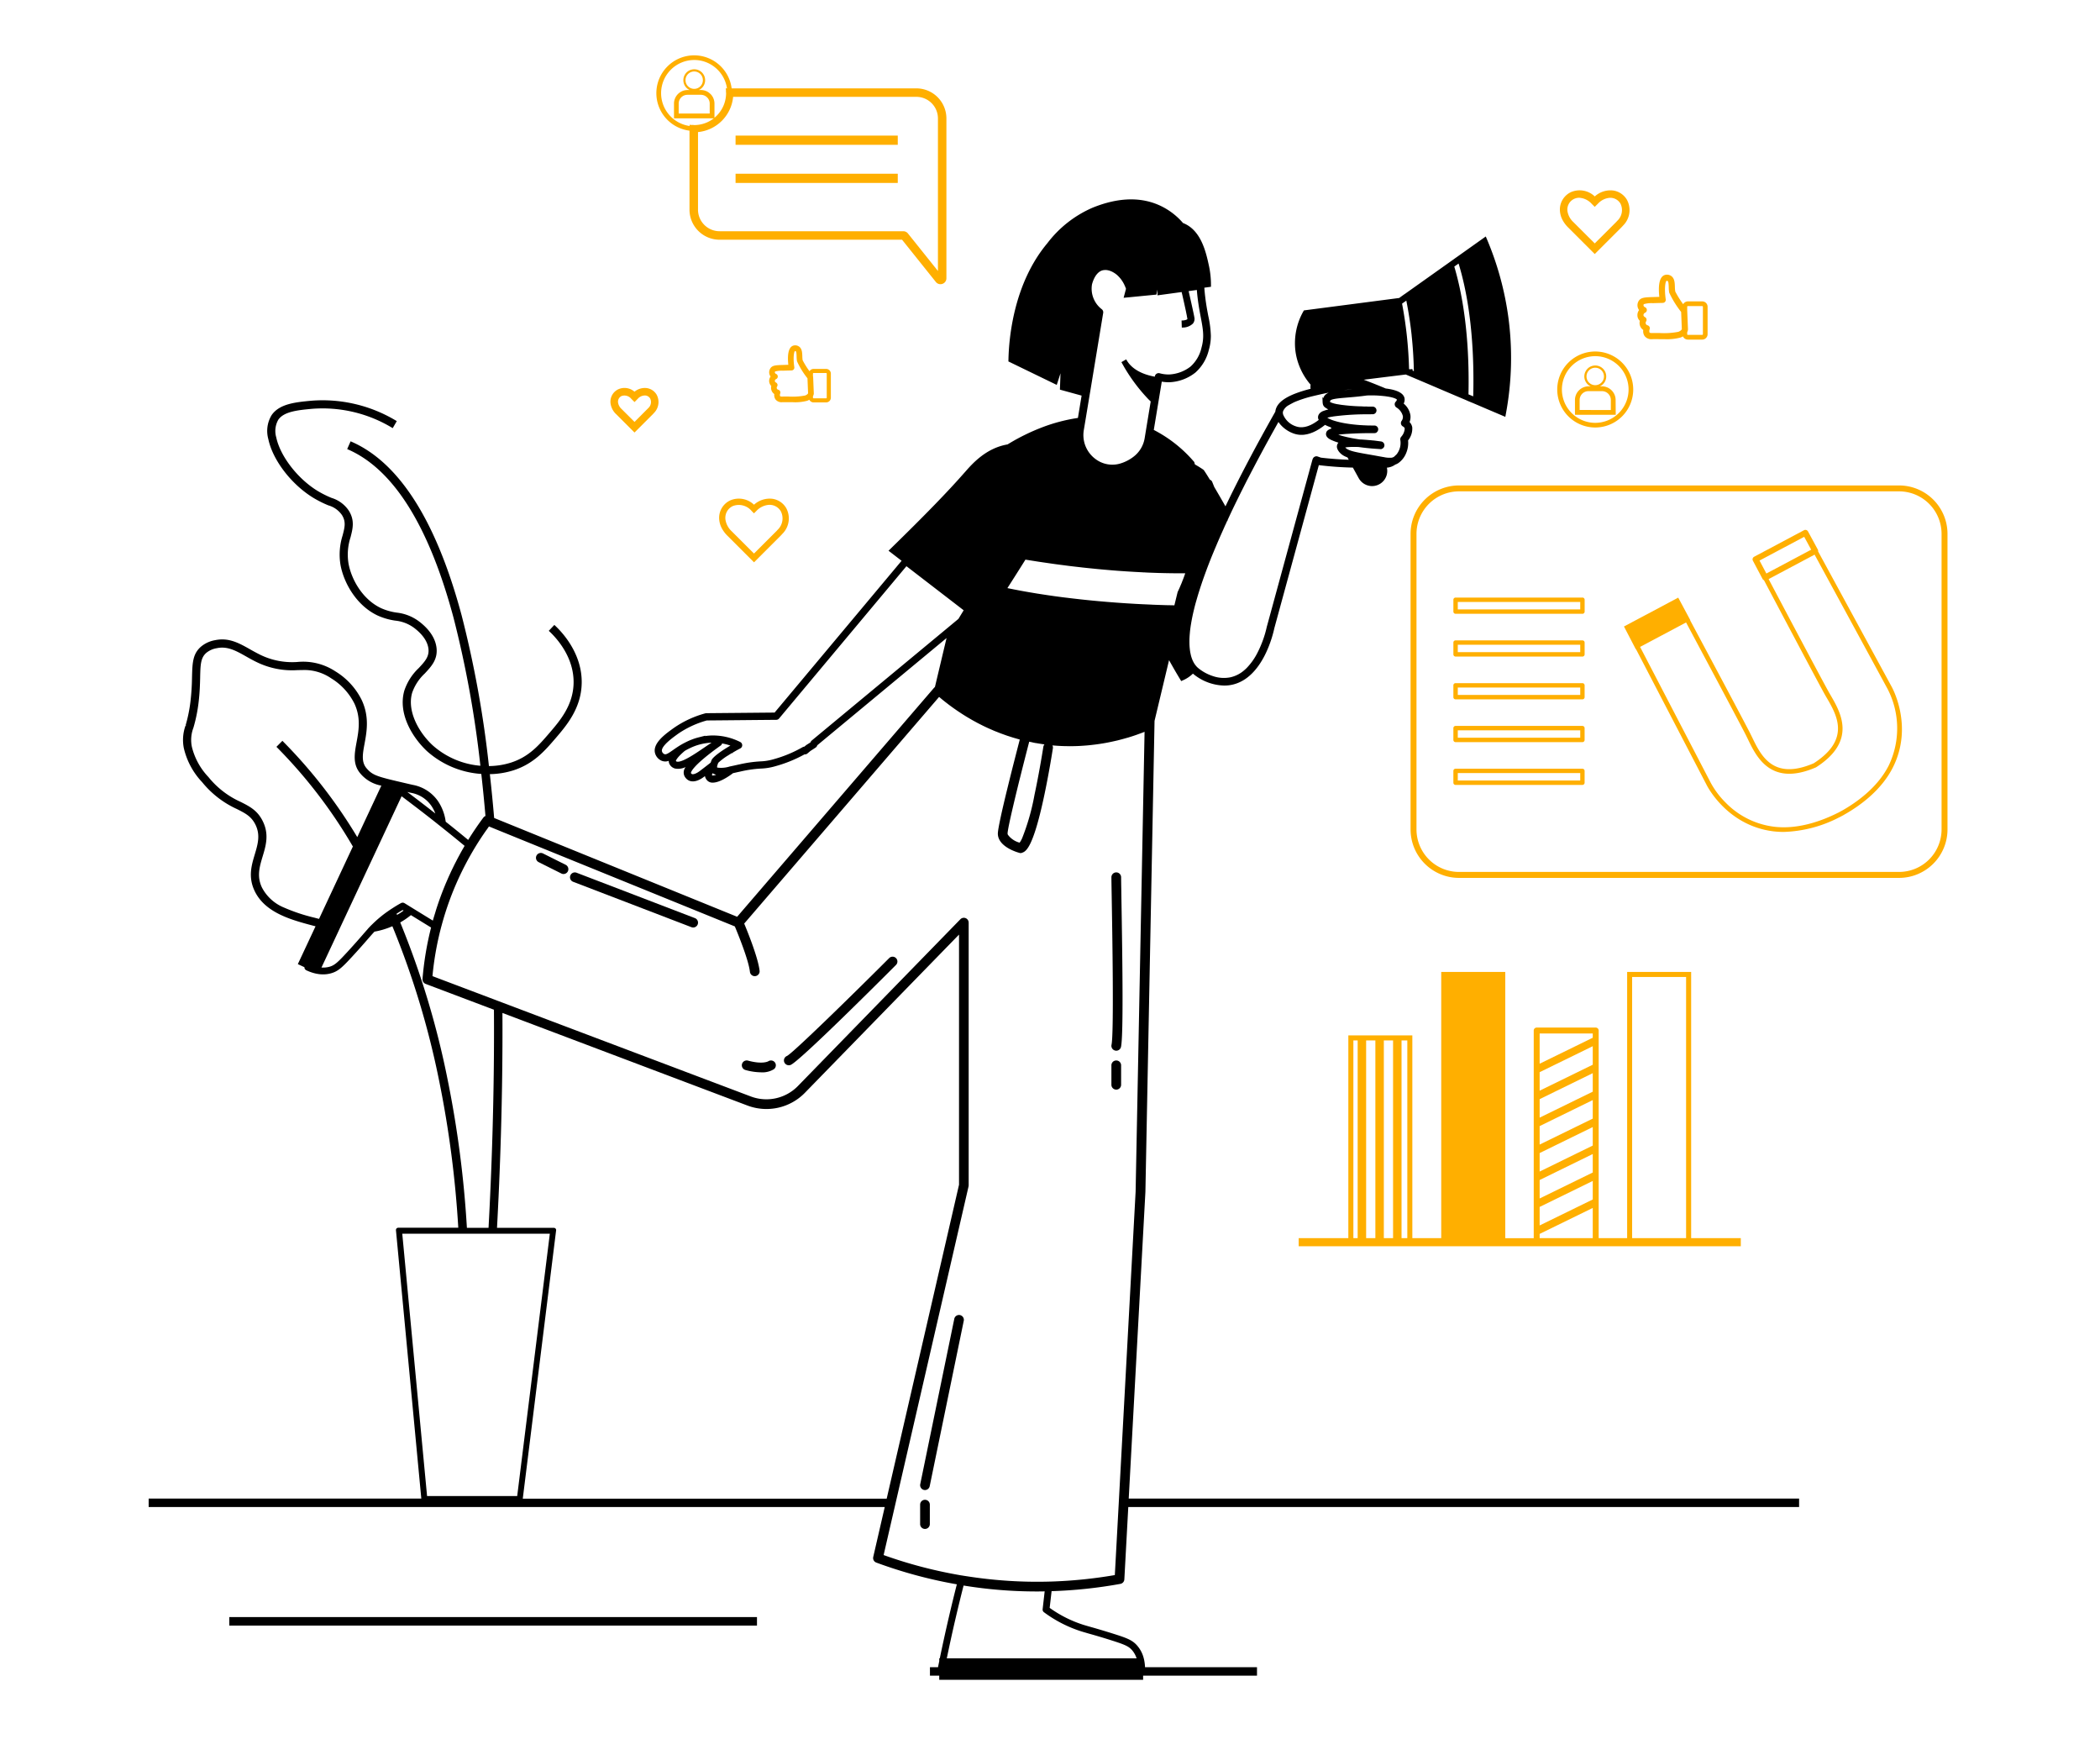<svg xmlns="http://www.w3.org/2000/svg" width="403.359" height="333.928" viewBox="0 0 403.359 333.928">
    <defs>
        <clipPath id="797rf7p17a">
            <path data-name="Rectangle 1548" d="M0 0h403.359v333.928H0z" transform="translate(140 1810)" style="fill:#fff;stroke:#707070"/>
        </clipPath>
    </defs>
    <g data-name="Groupe 6826" transform="translate(-140 -1810)" style="clip-path:url(#797rf7p17a)">
        <path data-name="Tracé 16085" d="M-247.017 1050.28h-24.364a.42.42 0 0 0-.3.125.42.42 0 0 0-.121.3v2.267a.418.418 0 0 0 .123.3.419.419 0 0 0 .3.123h24.364a.42.42 0 0 0 .3-.121.42.42 0 0 0 .125-.3v-2.274a.42.42 0 0 0-.123-.3.421.421 0 0 0-.3-.123zm-.419 2.267h-23.521v-1.424h23.521z" transform="translate(690.962 874.487)" style="fill:#ffaf00"/>
        <path data-name="Tracé 16086" d="M-247.017 1066.95h-24.364a.42.42 0 0 0-.3.125.42.42 0 0 0-.121.3v2.263a.42.42 0 0 0 .121.3.42.42 0 0 0 .3.125h24.364a.421.421 0 0 0 .3-.123.42.42 0 0 0 .123-.3v-2.263a.42.42 0 0 0-.123-.3.42.42 0 0 0-.3-.123zm-.419 2.267h-23.521v-1.424h23.521z" transform="translate(690.962 866.033)" style="fill:#ffaf00"/>
        <path data-name="Tracé 16087" d="M-247.017 1083.62h-24.364a.418.418 0 0 0-.3.122.419.419 0 0 0-.123.3v2.267a.42.42 0 0 0 .121.3.42.42 0 0 0 .3.125h24.364a.42.42 0 0 0 .3-.123.42.42 0 0 0 .123-.3v-2.267a.42.42 0 0 0-.125-.3.42.42 0 0 0-.3-.121zm-.419 2.267h-23.521v-1.424h23.521z" transform="translate(690.962 857.58)" style="fill:#ffaf00"/>
        <path data-name="Tracé 16088" d="M-247.017 1100.29h-24.364a.418.418 0 0 0-.3.123.418.418 0 0 0-.123.3v2.267a.423.423 0 0 0 .419.424h24.364a.424.424 0 0 0 .424-.424v-2.267a.42.42 0 0 0-.125-.3.42.42 0 0 0-.3-.121zm-.419 2.267h-23.521v-1.424h23.521z" transform="translate(690.962 849.126)" style="fill:#ffaf00"/>
        <path data-name="Tracé 16089" d="M-247.017 1116.96h-24.364a.418.418 0 0 0-.3.123.418.418 0 0 0-.123.3v2.267a.422.422 0 0 0 .419.424h24.364a.424.424 0 0 0 .424-.424v-2.267a.419.419 0 0 0-.125-.3.419.419 0 0 0-.3-.121zm-.419 2.267h-23.521v-1.427h23.521z" transform="translate(690.962 840.673)" style="fill:#ffaf00"/>
        <path data-name="Tracé 16090" d="M-224.037 968.994a7.3 7.3 0 0 0 7.3-7.295 7.305 7.305 0 0 0-7.3-7.3 7.3 7.3 0 0 0-7.295 7.3 7.3 7.3 0 0 0 7.295 7.295zm0-13.7a6.414 6.414 0 0 1 6.407 6.407 6.414 6.414 0 0 1-6.407 6.4 6.414 6.414 0 0 1-6.4-6.4 6.414 6.414 0 0 1 6.4-6.407z" transform="translate(670.44 923.108)" style="fill:#ffaf00"/>
        <path data-name="Tracé 16091" d="M-216.635 966.474a2.593 2.593 0 0 0-.208-1.02 2.658 2.658 0 0 0-.564-.831 2.664 2.664 0 0 0-.831-.565l-.075-.026a2.491 2.491 0 0 0-.652-.165 2.567 2.567 0 0 0-.293-.017h-.4a2.083 2.083 0 0 0 .6-.409 2.149 2.149 0 0 0 .454-.67 2.09 2.09 0 0 0 .163-.818 2.108 2.108 0 0 0-.163-.818 2.207 2.207 0 0 0-.454-.67 2.086 2.086 0 0 0-.665-.448 2.137 2.137 0 0 0-.823-.167 2.131 2.131 0 0 0-.818.167 2.032 2.032 0 0 0-.665.448 2.206 2.206 0 0 0-.454.671 2.107 2.107 0 0 0-.163.818 2.09 2.09 0 0 0 .163.818 2.149 2.149 0 0 0 .454.67 2.049 2.049 0 0 0 .6.409h-.4a2.6 2.6 0 0 0-.351.026 2.626 2.626 0 0 0-.636.169l-.05.022a2.659 2.659 0 0 0-.805.553 2.55 2.55 0 0 0-.567.835 2.593 2.593 0 0 0-.207 1.018v2.843h7.832zm-5.594-4.52a1.681 1.681 0 0 1 1.676-1.676 1.682 1.682 0 0 1 1.681 1.676 1.679 1.679 0 0 1-1.681 1.676 1.677 1.677 0 0 1-1.676-1.676zm-1.316 6.442v-1.922a1.693 1.693 0 0 1 1.307-1.653 1.915 1.915 0 0 1 .389-.044h2.593a1.809 1.809 0 0 1 .341.034 1.7 1.7 0 0 1 1.36 1.666v1.923z" transform="translate(666.957 920.344)" style="fill:#ffaf00"/>
        <path data-name="Rectangle 1549" d="M184.046 2120.568h101.351v1.627H184.046z"/>
        <path data-name="Tracé 16092" d="M-168.041 1028.032a.514.514 0 0 0-.059-.36l-1.883-3.475a.573.573 0 0 0-.769-.227l-9.572 5.092a.567.567 0 0 0-.237.764c.38.719 1.03 1.947 1.851 3.495a.529.529 0 0 0 .271.247c1.582 2.991 10.021 18.952 11.578 21.752.143.265.3.532.468.818 1.967 3.376 4.653 7.994-2.489 12.588-7.8 3.352-10.124-1.459-11.824-4.973-.148-.3-.286-.582-.419-.848-1.227-2.41-7.625-14.4-11.494-21.638l.034-.02-2.322-4.332-10.42 5.54 2.267 4.364.034-.02 13.559 26.064c.03.066 3.844 7.817 12.816 8.931a17.154 17.154 0 0 0 2 .118 24.709 24.709 0 0 0 10.715-2.824.749.749 0 0 0 .094-.04l.7-.375a.489.489 0 0 0 .084-.054c3.061-1.725 7.137-4.682 9.35-9.03 4.1-8.059-.2-15.556-.241-15.63zm4.471 49.851q-.034.021-.066.044l-.542.291-.074.03c-3.031 1.528-7.625 3.234-12.288 2.657a15.656 15.656 0 0 1-9.227-4.589 16.354 16.354 0 0 1-2.9-3.854l-13.565-26.084 8.833-4.695c3.2 6 10.223 19.144 11.484 21.623.132.265.264.542.409.838 1.646 3.406 4.407 9.1 13.013 5.383a.263.263 0 0 0 .066-.03c7.9-5.057 4.712-10.533 2.81-13.806-.163-.281-.321-.547-.458-.8-1.521-2.736-9.654-18.1-11.47-21.539l8.833-4.695 13.993 25.749a16.472 16.472 0 0 1 .227 14.787c-2.135 4.186-6.113 7.04-9.075 8.7zm-5.8-50.177-8.606 4.579c-.532-1.01-.981-1.858-1.316-2.489l8.582-4.563z" transform="translate(657.253 887.863)" style="fill:#ffaf00"/>
        <path data-name="Tracé 16093" d="M-200.09 932.482a1.549 1.549 0 0 0 .452.854 1.66 1.66 0 0 0 .146 1.19 1.618 1.618 0 0 0 .516.564 1.631 1.631 0 0 0 .245 1.153 1.611 1.611 0 0 0 1.461.611q.692-.011 1.385 0h.918a10.279 10.279 0 0 0 3.153-.312 3.226 3.226 0 0 0 .463-.222 1.03 1.03 0 0 0 .941.618h2.755a1.035 1.035 0 0 0 1.035-1.035v-5.274a1.031 1.031 0 0 0-.3-.73 1.031 1.031 0 0 0-.731-.3h-2.755a1.027 1.027 0 0 0-.9.544 17.29 17.29 0 0 1-1.525-2.442 6.776 6.776 0 0 1-.07-.9c-.028-.8-.06-1.709-.8-2.139a1.437 1.437 0 0 0-1.205-.109c-1.13.444-1.174 2.459-.986 4.178l-1.278.038c-1.481.05-2.224.075-2.656.7a1.567 1.567 0 0 0-.188 1.353 1.5 1.5 0 0 0 .233.444 1.608 1.608 0 0 0-.3 1.209zm12.569-1.852v5.27a.132.132 0 0 1-.132.132h-2.755a.128.128 0 0 1-.092-.032.128.128 0 0 1-.036-.093v-.4a1.311 1.311 0 0 0 .149-.493v-.046l-.143-3.554c0-.013-.006-.026-.007-.039v-.743a.128.128 0 0 1 .036-.093.128.128 0 0 1 .092-.039h2.755a.132.132 0 0 1 .094.04.132.132 0 0 1 .038.1zm-6.964-4.98a.285.285 0 0 1 .185.033c.18.1.2.692.218 1.163A7.7 7.7 0 0 0-194 927.9a18.7 18.7 0 0 0 2.3 3.731l.132 3.3c-.028.071-.158.315-.674.515a14.553 14.553 0 0 1-3.637.227h-.815c-.213 0-.416 0-.606.006-.243.007-.42-.036-.474-.113a.86.86 0 0 1 .022-.6.6.6 0 0 0-.029-.477.6.6 0 0 0-.376-.3.5.5 0 0 1-.306-.23.51.51 0 0 1 .034-.514.589.589 0 0 0 .066-.475.587.587 0 0 0-.309-.367.52.52 0 0 1-.265-.319.5.5 0 0 1 .309-.5.588.588 0 0 0 .34-.548.587.587 0 0 0-.368-.529.473.473 0 0 1-.257-.251.39.39 0 0 1 .04-.319 4.991 4.991 0 0 1 1.727-.194c.775-.026 1.43-.042 1.918-.054a.585.585 0 0 0 .436-.208.585.585 0 0 0 .132-.463c-.291-1.991-.093-3.467.172-3.57z" transform="translate(654.607 938.283)" style="fill:#ffaf00"/>
        <path data-name="Tracé 16094" d="M-533.911 962.919a9.015 9.015 0 0 0 2.777-.276 2.847 2.847 0 0 0 .409-.2.9.9 0 0 0 .811.516h2.415a.907.907 0 0 0 .907-.907v-4.622a.9.9 0 0 0-.266-.64.9.9 0 0 0-.641-.263h-2.416a.9.9 0 0 0-.776.446 15.555 15.555 0 0 1-1.322-2.116 5.981 5.981 0 0 1-.061-.783c-.025-.71-.054-1.513-.718-1.9a1.276 1.276 0 0 0-1.083-.1c-1 .393-1.049 2.152-.887 3.662-.32.009-.685.019-1.087.032-1.308.044-1.965.066-2.352.628a1.405 1.405 0 0 0-.169 1.213 1.321 1.321 0 0 0 .2.38 1.437 1.437 0 0 0-.257 1.065 1.389 1.389 0 0 0 .392.755 1.484 1.484 0 0 0 .132 1.049 1.454 1.454 0 0 0 .446.495 1.45 1.45 0 0 0 .222 1.014 1.451 1.451 0 0 0 1.307.549c.356-.009.772 0 1.213 0h.803zm6.527-5.488v4.623a.117.117 0 0 1-.034.083.117.117 0 0 1-.083.034h-2.416a.113.113 0 0 1-.081-.035.113.113 0 0 1-.031-.082v-.288a1.256 1.256 0 0 0 .161-.5v-.04l-.126-3.116a.553.553 0 0 0-.036-.17v-.512a.113.113 0 0 1 .031-.083.112.112 0 0 1 .081-.034h2.416a.116.116 0 0 1 .084.034.116.116 0 0 1 .035.083zm-8.961 4.308a.741.741 0 0 1 .023-.495.55.55 0 0 0-.027-.444.546.546 0 0 0-.348-.277.413.413 0 0 1-.251-.187.418.418 0 0 1 .028-.42.544.544 0 0 0 .066-.441.546.546 0 0 0-.288-.341.432.432 0 0 1-.214-.256.409.409 0 0 1 .255-.4.547.547 0 0 0 .315-.508.546.546 0 0 0-.343-.493.384.384 0 0 1-.206-.2.313.313 0 0 1 .03-.253 4.8 4.8 0 0 1 1.49-.157 154.25 154.25 0 0 1 1.681-.047.545.545 0 0 0 .4-.193.546.546 0 0 0 .123-.433c-.274-1.843-.058-3.013.128-3.1a.211.211 0 0 1 .136.026c.143.083.163.632.175 1a6.764 6.764 0 0 0 .076.933 15.628 15.628 0 0 0 2.013 3.275l.116 2.876c-.026.062-.141.265-.571.428a12.81 12.81 0 0 1-3.174.2h-.724c-.183 0-.358 0-.522.005-.247 0-.363-.043-.395-.09zm2.495-5.514z" transform="translate(826.18 924.326)" style="fill:#ffaf00"/>
        <path data-name="Tracé 16095" d="M-229.828 897.227a5.94 5.94 0 0 0 1.084 1.469l5.131 5.126 5.126-5.126c.113-.118.222-.231.325-.35a4.178 4.178 0 0 0 .739-4.929 3.662 3.662 0 0 0-2.686-1.8 4.476 4.476 0 0 0-3.5 1.143 4.2 4.2 0 0 0-4.563-.833 3.694 3.694 0 0 0-2.119 3.716 4.351 4.351 0 0 0 .466 1.588zm.956-1.922a2.248 2.248 0 0 1 1.3-2.074 2.264 2.264 0 0 1 .97-.215 3.473 3.473 0 0 1 2.388 1.147l.6.6.673-.673a3.428 3.428 0 0 1 2.3-1.07 2.636 2.636 0 0 1 .325.022 2.257 2.257 0 0 1 1.645 1.1 2.8 2.8 0 0 1-.6 3.286c-.077.085-.153.171-.233.256l-4.109 4.1-4.108-4.1a3.636 3.636 0 0 1-1.143-2.169c-.003-.075-.008-.145-.008-.215z" transform="translate(669.924 954.966)" style="fill:#ffaf00"/>
        <path data-name="Tracé 16096" d="M-547.739 1011.744a4.476 4.476 0 0 0-3.5 1.143 4.212 4.212 0 0 0-4.562-.833 3.694 3.694 0 0 0-2.119 3.716 4.383 4.383 0 0 0 .468 1.587 6 6 0 0 0 1.089 1.469l5.126 5.126 5.126-5.126c.113-.118.222-.231.325-.35a4.17 4.17 0 0 0 .739-4.929 3.675 3.675 0 0 0-2.692-1.803zm.779 6.24-4.284 4.278-4.284-4.278a3.836 3.836 0 0 1-1.207-2.314 2.078 2.078 0 0 1-.01-.247 2.489 2.489 0 0 1 1.44-2.282 3.212 3.212 0 0 1 3.637.98l.424.424.5-.5a3.643 3.643 0 0 1 2.474-1.139 2.859 2.859 0 0 1 .36.025 2.5 2.5 0 0 1 1.824 1.223 3.01 3.01 0 0 1-.616 3.549 3.483 3.483 0 0 1-.26.284z" transform="translate(836.066 894.046)" style="fill:#ffaf00"/>
        <path data-name="Tracé 16097" d="m-599.188 973.633 3.524 3.525 3.524-3.525c.079-.079.153-.158.222-.241a2.97 2.97 0 0 0 .513-3.485 2.623 2.623 0 0 0-1.918-1.286 3.1 3.1 0 0 0-2.341.695 2.922 2.922 0 0 0-3.1-.473 2.64 2.64 0 0 0-1.513 2.652 3.505 3.505 0 0 0 1.084 2.139zm1.042-3.489a1.691 1.691 0 0 1 1.885.564l.605.6.635-.649a1.817 1.817 0 0 1 1.5-.61 1.178 1.178 0 0 1 .87.585 1.553 1.553 0 0 1-.349 1.813l-2.662 2.673-2.506-2.5a2.089 2.089 0 0 1-.661-1.25 1.211 1.211 0 0 1 .683-1.225z" transform="translate(857.538 915.911)" style="fill:#ffaf00"/>
        <path data-name="Tracé 16098" d="M-194.653 1006.59h-84.531a9.306 9.306 0 0 0-9.3 9.3v56.769a9.31 9.31 0 0 0 9.3 9.3h84.531a9.31 9.31 0 0 0 9.3-9.3v-56.766a9.306 9.306 0 0 0-9.3-9.303zm8.162 66.063a8.172 8.172 0 0 1-8.162 8.162h-84.531a8.172 8.172 0 0 1-8.162-8.162v-56.766a8.172 8.172 0 0 1 8.162-8.162h84.531a8.172 8.172 0 0 1 8.162 8.162z" transform="translate(699.42 896.643)" style="fill:#ffaf00"/>
        <path data-name="Rectangle 1550" d="M0 0h31.156v1.769H0z" transform="translate(281.284 1843.365)" style="fill:#ffaf00"/>
        <path data-name="Rectangle 1551" d="M0 0h31.156v1.77H0z" transform="translate(281.284 1836.041)" style="fill:#ffaf00"/>
        <path data-name="Tracé 16099" d="M-576.027 853.463v15.176a5.779 5.779 0 0 0 5.772 5.772h35.055l6.491 8.114a1.124 1.124 0 0 0 .883.428 1.175 1.175 0 0 0 .382-.066 1.124 1.124 0 0 0 .762-1.076v-30.696a5.776 5.776 0 0 0-5.767-5.772h-35.484a7.264 7.264 0 0 0-7.2-6.343 7.274 7.274 0 0 0-7.26 7.265 7.264 7.264 0 0 0 6.363 7.2zm.9-13.571a6.376 6.376 0 0 1 6.3 5.451h-.243l.037.279c.012.09.02.185.025.288h-.03l.039.28a.636.636 0 0 1 0 .075c0 .144 0 .288-.018.438v.007a6.121 6.121 0 0 1-2.214 4.27v-2.715a2.6 2.6 0 0 0-.208-1.016c-.014-.034-.035-.066-.052-.1l.019-.007-.157-.255a2.247 2.247 0 0 0-.167-.237l.019-.007-.164-.159q-.028-.03-.058-.059a.38.38 0 0 0-.049-.045l-.013-.012a2.618 2.618 0 0 0-.208-.175l-.073-.059a2.394 2.394 0 0 0-.264-.167l-.012-.007-.07-.036-.043-.022q-.039-.019-.081-.034h-.01l-.052-.022-.094-.048-.017.007a2.756 2.756 0 0 0-.556-.128 2.662 2.662 0 0 0-.294-.017h-.4a2.086 2.086 0 0 0 .6-.409 2.115 2.115 0 0 0 .448-.665 2.084 2.084 0 0 0 .163-.813 2.107 2.107 0 0 0-.163-.818 2.17 2.17 0 0 0-.448-.665 2.169 2.169 0 0 0-.665-.448 2.11 2.11 0 0 0-.818-.163 2.083 2.083 0 0 0-.813.163 2.116 2.116 0 0 0-.665.448 2.086 2.086 0 0 0-.448.665 2.108 2.108 0 0 0-.163.818 2.086 2.086 0 0 0 .163.813 2.032 2.032 0 0 0 .448.665 2.047 2.047 0 0 0 .6.409h-.4a2.67 2.67 0 0 0-.356.026 2.388 2.388 0 0 0-.637.17l-.066.03a2.606 2.606 0 0 0-.788.541 2.591 2.591 0 0 0-.554.824 2.508 2.508 0 0 0-.208 1.016v2.833h7.644a6.1 6.1 0 0 1-3.285 1.273q-.231.02-.463.019h-.055l-.276-.046v.031c-.1 0-.2-.005-.295-.015l-.272-.029v.237a6.378 6.378 0 0 1-5.476-6.3 6.38 6.38 0 0 1 6.36-6.376zm.735 28.746v-14.9a7.515 7.515 0 0 0 6.745-6.767h35.2a4.147 4.147 0 0 1 4.14 4.145v29.3l-5.768-7.211a1.145 1.145 0 0 0-.891-.426h-35.287a4.147 4.147 0 0 1-4.141-4.146zm-1.556-18.459h-2.156v-1.912a1.687 1.687 0 0 1 1.3-1.646 1.847 1.847 0 0 1 .388-.044h2.579a1.7 1.7 0 0 1 .331.034c.063.015.125.03.187.051l.05.017a1.424 1.424 0 0 1 .245.109c.03.017.06.041.09.06a1.652 1.652 0 0 1 .153.106.922.922 0 0 1 .095.087 1.548 1.548 0 0 1 .257.294 1.656 1.656 0 0 1 .283.932v1.912h-3.8zm.821-4.742a1.67 1.67 0 0 1-1.666-1.666 1.672 1.672 0 0 1 1.666-1.671 1.672 1.672 0 0 1 1.671 1.671 1.671 1.671 0 0 1-1.671 1.666z" transform="translate(848.463 981.628)" style="fill:#ffaf00"/>
        <path data-name="Tracé 16100" d="M-322.552 1208.334v38.942h-9.536v1.559h84.92v-1.559h-9.537v-51.126H-269v51.126h-5.466V1207.4a.57.57 0 0 0-.567-.567h-11.337a.571.571 0 0 0-.572.567v39.878h-5.466v-51.128h-12.3v51.126h-5.55v-38.942zm46.948 31.513-10.2 4.987v-3.555l10.2-4.99zm0-5.179-10.2 4.986v-3.544l10.2-4.994zm0-5.176-10.2 4.992v-3.554l10.2-4.99zm0-8.734v3.559l-10.2 4.986v-3.55zm0-1.616-10.2 4.986v-3.549l10.2-4.99zm0-5.176-10.2 4.987v-3.553l10.2-4.99zm0-5.18-10.2 4.987v-5.8h10.2zm-10.2 37.675 10.2-4.99v5.8h-10.2zm28.129-49.345v50.16h-10.366v-50.16zm-53.548 50.16h-1.109V1209.3h1.109zm-6.136-37.976v37.976h-1.774V1209.3zm3.4 0v37.976h-1.774V1209.3zm-6.8 0v37.976h-.825V1209.3z" transform="translate(721.534 800.516)" style="fill:#ffaf00"/>
        <path data-name="Tracé 16101" d="m360.004 2038.921 1.756-90.477 2.787-11.659q.966 1.75 2 3.463l.335.557.59-.269a6.307 6.307 0 0 0 1.66-1.164 9.663 9.663 0 0 0 6.03 2.291 6.848 6.848 0 0 0 1.5-.159c5.972-1.3 7.9-9.874 8.1-10.832l8.556-31.35a.743.743 0 0 0 .118.024c2.1.255 4.254.407 6.421.456l1.131 2.05a2.932 2.932 0 0 0 2.211 1.479 2.427 2.427 0 0 0 .346.022 2.915 2.915 0 0 0 2.229-1.039 2.9 2.9 0 0 0 .615-2.5 3.109 3.109 0 0 0 1.6-.583 2.61 2.61 0 0 0 .615-.307 4.335 4.335 0 0 0 1.5-1.943 4.969 4.969 0 0 0 .354-2.4 3.6 3.6 0 0 0 .8-2.517 1.918 1.918 0 0 0-.513-1.006 2.722 2.722 0 0 0 .16-1.331 3.686 3.686 0 0 0-1.293-2.22 1.587 1.587 0 0 0 .155-1.066c-.219-.95-1.432-1.565-3.6-1.83-.245-.1-2.076-.879-4.232-1.684q3.935-.491 7.869-.975l.217-.024c.054.02.109.044.163.066a.25.25 0 0 1 .034.014v.005l.264.108c.153.066.311.132.463.2l.458.192q2.64 1.116 5.279 2.248 2.55 1.087 5.106 2.169a.037.037 0 0 0 .02.01.194.194 0 0 0 .044.025l.912.384a.029.029 0 0 0 .02 0 .036.036 0 0 0 .024.01c1.928.828 3.844 1.641 5.772 2.46l.557.237.109-.592a58.464 58.464 0 0 0 .463-18.6 58.68 58.68 0 0 0-4.091-14.891l-.237-.557-5.668 4.027s-.01 0-.015.01-.034.02-.05.03l-.735.529-.084.059-9.064 6.437a.318.318 0 0 0-.079.044l-.813.587c0 .005-.01.005-.01.01l-.118.084-.138.015-.976.128-17.182 2.238-.118.207a12.393 12.393 0 0 0-1.513 7.566 12.171 12.171 0 0 0 1 3.5 12.184 12.184 0 0 0 1.918 2.988 2.193 2.193 0 0 0-.025.24 2.712 2.712 0 0 0 .022.556 25.883 25.883 0 0 0-2.736.835c-2.566.961-3.886 2.116-4.038 3.555-3.755 6.632-6.969 12.734-9.577 18.184q-1.062-1.869-2.153-3.722l-.4-.992a.733.733 0 0 0-.434-.4c-.863-1.422-1.136-1.792-1.144-1.8l-.05-.066-.132-.105q-.756-.517-1.557-.965l-.022-.083q-.029-.112-.061-.223l-.046-.167-.11-.117a25.5 25.5 0 0 0-7.657-6.035l1.532-9.273a8.713 8.713 0 0 0 1.418.116 8.62 8.62 0 0 0 5.046-1.867 8.421 8.421 0 0 0 2.579-4.359 9.58 9.58 0 0 0 .384-2.7 20.051 20.051 0 0 0-.483-3.762c-.189-.992-.425-2.224-.6-3.714a31.378 31.378 0 0 1-.167-1.751v-.008l1.273-.174v-.251a17.484 17.484 0 0 0-.4-3.83c-.532-2.44-1.42-6.516-4.6-8.01q-.181-.084-.368-.156c-.1-.11-.2-.221-.294-.331a13.166 13.166 0 0 0-3.762-2.843c-3.776-1.891-8.244-1.816-13.28.218a21.762 21.762 0 0 0-8.722 6.833c-6.489 7.747-7.387 18.223-7.472 22.367l-.009.341 9.285 4.506.721-2.23-.112 3.139 4.166 1.145-.708 4.289a32.858 32.858 0 0 0-7.224 1.943 39.943 39.943 0 0 0-5.793 2.843q-.253.149-.5.3c-4.145.708-6.777 3.71-8.19 5.328l-.094.1c-3.165 3.613-7.538 8.118-14.176 14.6l-.4.389 2.509 1.933-24.391 29.15-5.345.049-3.39.03h-.008l-4.415.04a1.316 1.316 0 0 0-.146.026 19.512 19.512 0 0 0-6.128 2.859l-.042.031-.149.107-.2.145c-1.431 1.044-3.583 2.7-3.154 4.47a2.221 2.221 0 0 0 1.285 1.5 1.859 1.859 0 0 0 1.359.013 1.268 1.268 0 0 0 .132.6 1.673 1.673 0 0 0 1.085.88 3.323 3.323 0 0 0 2.042-.292 1.638 1.638 0 0 0-.282 1.64 1.871 1.871 0 0 0 .835.926c1.124.581 2.459-.3 2.976-.7l.163-.123a1.656 1.656 0 0 0 .565.955 1.417 1.417 0 0 0 .931.3c1.334 0 3.1-1.212 3.9-1.82l.519-.113c.234-.056.475-.107.715-.158l.108-.023a22.672 22.672 0 0 1 4.014-.586 11.481 11.481 0 0 0 2.836-.471 25.494 25.494 0 0 0 5.55-2.262.69.69 0 0 0 .529-.153l.614-.513q.5-.31.992-.643a.676.676 0 0 0 .277-.365l.018-.061 24.84-20.6-2.237 9.415a.914.914 0 0 0-.127.1l-37.857 44.014-46.675-18.972a311.435 311.435 0 0 0-.826-8.42 15.781 15.781 0 0 0 4.537-.733c3.877-1.256 6.017-3.746 8.086-6.156s4.893-5.7 5.018-10.491c.144-5.571-3.5-9.626-5.073-11.109l-.179-.169-1.07 1.133.179.169c1.421 1.342 4.713 4.995 4.585 9.938-.11 4.237-2.622 7.164-4.642 9.515s-3.923 4.571-7.384 5.687a14.348 14.348 0 0 1-4.232.666 204.623 204.623 0 0 0-5.234-28.906c-4.846-18.1-11.948-29.325-21.111-33.364l-.225-.1-.657 1.491.225.1c8.691 3.827 15.487 14.69 20.2 32.285a202.853 202.853 0 0 1 5.158 28.434 15.707 15.707 0 0 1-9.175-3.937c-2.683-2.493-4.939-6.575-3.931-10.072a9.128 9.128 0 0 1 2.425-3.708c1.28-1.377 2.489-2.678 2.265-4.871-.132-1.283-.826-3.219-3.4-5.158a8.767 8.767 0 0 0-4.254-1.666 11.051 11.051 0 0 1-2.967-.839c-3.587-1.666-5.753-5.542-6.3-8.644a10.7 10.7 0 0 1 .389-4.95c.437-1.682.849-3.268-.318-5.14a6.145 6.145 0 0 0-3.316-2.457 19.336 19.336 0 0 1-2.731-1.37c-3.825-2.357-7.141-6.671-7.894-10.255a4.365 4.365 0 0 1 .4-3.4c1.1-1.587 3.851-1.842 6.513-2.089a25.86 25.86 0 0 1 15.244 3.589l.214.124.78-1.35-.213-.123a27.4 27.4 0 0 0-16.17-3.792c-3.017.282-6.138.572-7.649 2.754a5.848 5.848 0 0 0-.646 4.606c.843 4.028 4.38 8.662 8.6 11.262a21 21 0 0 0 2.933 1.476 4.735 4.735 0 0 1 2.608 1.852c.813 1.3.542 2.345.132 3.925a12.177 12.177 0 0 0-.414 5.614c.624 3.5 3.087 7.881 7.181 9.786a12.479 12.479 0 0 0 3.354.961 7.281 7.281 0 0 1 3.586 1.376c2.121 1.6 2.684 3.1 2.783 4.07.153 1.493-.69 2.4-1.857 3.655a10.519 10.519 0 0 0-2.777 4.334c-1.274 4.415 1.557 9.033 4.364 11.645a17.418 17.418 0 0 0 10.419 4.364c.293 2.609.562 5.321.8 8.075a.932.932 0 0 0-.4.3q-1.552 2.086-2.923 4.3-2.137-1.773-4.314-3.5a9.23 9.23 0 0 0-1.42-3.865 7.545 7.545 0 0 0-4.931-3.215l-1.171-.271c-5.6-1.3-6.464-1.5-7.678-2.909-1.039-1.209-.75-2.771-.381-4.761.419-2.286.941-5.133-.543-8.332a13.439 13.439 0 0 0-5.068-5.525 11.253 11.253 0 0 0-7.305-1.8 13.983 13.983 0 0 1-7.163-1.4 35.419 35.419 0 0 1-1.926-1.037c-2.1-1.184-4.088-2.3-6.707-1.751a5.752 5.752 0 0 0-2.65 1.195c-1.666 1.4-1.713 3.183-1.785 5.885a44.116 44.116 0 0 1-.294 4.658 27.963 27.963 0 0 1-.931 4.6l.237.066-.253-.012a8.109 8.109 0 0 0-.331 4.344 14.139 14.139 0 0 0 3.513 6.528 18.39 18.39 0 0 0 6.693 5.174c1.581.8 2.723 1.373 3.515 2.923 1.027 2.011.489 3.821-.086 5.753-.643 2.146-1.308 4.364-.041 7.042 2 4.217 7.089 5.571 11.175 6.659.175.047.351.092.529.136l-3.4 7.265 1.269.591a.68.68 0 0 0 .015.181v.013a.674.674 0 0 0 .351.4 8.492 8.492 0 0 0 1.5.552 5.541 5.541 0 0 0 .61.132 5.937 5.937 0 0 0 1.115.1 5.545 5.545 0 0 0 1.639-.243c1.289-.389 2.095-1.168 3.905-3.13q1.579-1.711 3.1-3.475l.059-.066c.326-.376.6-.684.866-.983q.143-.154.291-.31a15.1 15.1 0 0 0 3.438-1.041 162.181 162.181 0 0 1 9.013 29.837 201.239 201.239 0 0 1 3.647 28.071h-11.538a.451.451 0 0 0-.325.143.451.451 0 0 0-.108.34l4.868 51.527h-52.369v1.627h141.384l-2.209 9.588a.926.926 0 0 0 .584 1.08 88.866 88.866 0 0 0 15.473 4.178q-.786 3.091-1.509 6.2c-.608 2.612-1.2 5.29-1.758 7.985v.021h-.108v.539q-.124.582-.238 1.167h-1.553v1.627h1.785v.8h39.16v-.8h21.874v-1.627h-21.508a8.518 8.518 0 0 0-.122-1.144 5.773 5.773 0 0 0-.138-.626 5.86 5.86 0 0 0-1.3-2.432c-.9-1.008-1.949-1.406-4.49-2.21q-2.215-.7-4.453-1.333-.658-.182-1.311-.382a23.127 23.127 0 0 1-6.5-3.262l.369-3.209a89.784 89.784 0 0 0 13.212-1.4.929.929 0 0 0 .762-.865l.756-13.893h128.846v-1.627H356.801zm62.968-152.8-.913-.384c.252-11.656-1.265-19.63-2.726-24.539l.825-.584c1.533 4.979 3.127 13.224 2.813 25.507zM229.68 2045.793a203.43 203.43 0 0 0-3.682-28.351 164.13 164.13 0 0 0-9.121-30.285c.29-.167.567-.335.833-.511a14.61 14.61 0 0 0 1.215-.895l3.875 2.384a60.267 60.267 0 0 0-1.646 9.881.936.936 0 0 0 .6.946l13.12 4.959c.114 16.862-.5 32.07-1.036 41.873v.016h-4.155zm-39.256-78.177c-1.02-2-2.486-2.741-4.2-3.608a16.756 16.756 0 0 1-6.191-4.777 12.813 12.813 0 0 1-3.186-5.829 6.564 6.564 0 0 1 .305-3.637 29.112 29.112 0 0 0 .992-4.877c.228-1.882.27-3.464.3-4.734v-.076c.057-2.435.089-3.776 1.223-4.727a4.26 4.26 0 0 1 1.978-.864c2.04-.435 3.7.5 5.628 1.587.656.374 1.3.737 2 1.072a15.506 15.506 0 0 0 7.88 1.553c.3-.005.584-.011.873-.011a9.076 9.076 0 0 1 5.555 1.565 11.962 11.962 0 0 1 4.492 4.868c1.277 2.752.822 5.224.419 7.4-.405 2.2-.787 4.274.736 6.047a6.83 6.83 0 0 0 4.02 2.314l-4.625 9.888a96.524 96.524 0 0 0-14.206-18.316l-.175-.175-1.146 1.153.173.173a94.851 94.851 0 0 1 14.424 18.826l.05.083.036.06-6.5 13.9-.286-.072c-.174-.047-.346-.094-.513-.137a34.411 34.411 0 0 1-5.975-1.984 8.311 8.311 0 0 1-4.192-3.832c-1.012-2.125-.463-3.968.126-5.944.643-2.121 1.3-4.321-.016-6.888zm131.433 160.875c.534-2.579 1.1-5.172 1.693-7.707q.734-3.145 1.531-6.275a87.468 87.468 0 0 0 14.123 1.137c.485 0 .969-.007 1.451-.017l-.388 3.41a.636.636 0 0 0 .265.606 24.473 24.473 0 0 0 7.2 3.679c.293.09.626.186 1.014.3l.322.094c1.116.314 2.47.7 4.418 1.319 2.489.793 3.256 1.11 3.914 1.837a4.459 4.459 0 0 1 .912 1.62zm70.256-230.311-8.719 31.938-.066.225c-.01.048-.054.26-.14.6-.056.22-.124.469-.2.743a21.039 21.039 0 0 1-1.083 2.9q-.151.331-.308.64a12 12 0 0 1-2.136 3.06q-.2.2-.4.372a6.063 6.063 0 0 1-2.7 1.414 6.475 6.475 0 0 1-3.391-.226 8.578 8.578 0 0 1-2.9-1.606l-.108-.1a3.5 3.5 0 0 1-.308-.345l-.143-.191a1.926 1.926 0 0 1-.11-.164 4.648 4.648 0 0 1-.407-.811 6.3 6.3 0 0 1-.25-.777c-.024-.091-.04-.19-.06-.284a7.384 7.384 0 0 1-.112-.6c-.017-.119-.028-.245-.042-.368q-.058-.511-.066-1.026-.009-.349 0-.7c0-.115 0-.229.01-.347q.02-.455.066-.939c.007-.066.009-.132.017-.206.04-.4.094-.807.157-1.231.017-.112.039-.229.058-.344q.117-.723.268-1.44.105-.5.229-1.026l.1-.417c.12-.489.25-.992.4-1.505l.039-.132q.2-.713.432-1.459c.052-.168.108-.34.162-.511q.187-.589.392-1.2c.062-.184.124-.369.189-.556q.237-.687.5-1.4c.046-.128.09-.253.138-.382q.331-.9.7-1.847l.188-.474q.286-.723.6-1.467.132-.331.276-.661.294-.7.606-1.426c.092-.212.181-.422.275-.636.224-.512.458-1.034.694-1.559l.231-.524v-.01l.011-.024c.066-.143.129-.284.2-.427l.072-.154c.081-.188.168-.38.264-.567l.008-.018.084-.042-.03-.075.351-.764.122-.264q.463-.987.956-2c.127-.265.261-.529.39-.793.216-.442.43-.88.653-1.329.153-.307.313-.621.469-.931.21-.417.417-.832.633-1.256.161-.317.331-.641.5-.962.218-.424.434-.845.661-1.275l.529-1.006c.225-.427.448-.852.678-1.285.18-.339.368-.684.551-1.026.235-.437.468-.872.709-1.315.188-.346.383-.7.575-1.048.244-.446.487-.889.737-1.341l.608-1.089c.212-.38.423-.759.638-1.141.009.015.021.028.03.042.04.059.084.115.127.173.066.086.128.171.2.255.05.06.1.116.158.174.073.078.146.154.224.229a6.191 6.191 0 0 0 .627.523c.088.066.179.126.271.186.066.044.136.089.206.132.1.059.2.112.3.165.066.036.132.072.2.1.114.054.229.1.344.146.059.023.117.05.176.071a4.924 4.924 0 0 0 .529.158 4.4 4.4 0 0 0 1.034.12 4.867 4.867 0 0 0 .545-.032c.059-.007.12-.021.179-.03.125-.019.25-.036.376-.066.07-.016.141-.039.212-.057.117-.03.233-.06.352-.1.075-.025.15-.057.225-.085.116-.043.231-.083.348-.132.077-.034.155-.074.233-.11.115-.055.231-.107.347-.169.08-.042.16-.092.24-.137.115-.066.231-.132.346-.2.083-.052.167-.111.251-.167.114-.076.227-.151.342-.234.089-.066.178-.132.265-.2s.173-.128.26-.2l.046.022q.261.136.532.249.223.094.474.185l.066.026.117.214-.032.011a1.34 1.34 0 0 0-.1.038c-.059.022-.116.043-.167.066l-.09.042q-.065.031-.128.066c-.024.014-.05.028-.071.042s-.069.046-.1.07l-.052.041q-.042.038-.08.079c-.011.011-.023.022-.032.034a.79.79 0 0 0-.132.23l-.013.04-.018.056a.335.335 0 0 0-.009.034.984.984 0 0 0-.025.193v.056a.882.882 0 0 0 .011.132.607.607 0 0 0 .022.071.856.856 0 0 0 .034.107c.01.022.025.044.037.066a.973.973 0 0 0 .058.1c.016.023.038.045.056.066s.051.064.079.095a.729.729 0 0 0 .066.055c.036.033.07.066.111.1.019.014.04.026.06.04.05.036.1.071.156.105l.045.024c.066.037.132.074.2.109h.007q.31.149.673.288t.776.265a1.031 1.031 0 0 0-.265.49 1.046 1.046 0 0 0-.033.259v.054a1.058 1.058 0 0 0 .026.188.822.822 0 0 0 .019.071 1.475 1.475 0 0 0 .054.152c.009.02.015.039.024.058.03.066.061.126.095.185q.071.12.152.232c.017.023.036.045.054.066.038.05.077.1.118.146.022.026.048.05.073.074.04.042.078.083.121.122.028.026.059.05.089.074s.083.071.127.105.071.05.107.073.087.062.132.09.084.048.126.072.091.053.14.077.1.046.146.069.1.046.147.066l.164.066c.039.015.075.031.116.046l.18.326.066.122-.562-.022c-.2-.009-.392-.016-.589-.027-.28-.014-.561-.034-.842-.052-.182-.013-.365-.022-.548-.036q-.475-.037-.95-.08c-.149-.013-.3-.024-.448-.039q-.7-.066-1.4-.15l-.62-.216a.718.718 0 0 0-.578.038.706.706 0 0 0-.385.46zm-181.493 90.26a24.6 24.6 0 0 0-.26.29l-.024.028c-.1.112-.208.237-.324.371l-.06.066c-.076.088-.151.173-.237.274q-1.25 1.445-2.537 2.857-.244.268-.51.557c-1.772 1.922-2.384 2.483-3.322 2.766a4.038 4.038 0 0 1-.417.1c-.05.01-.1.016-.151.024a4.145 4.145 0 0 1-.76.053h-.171c-.031 0-.066-.005-.1-.008l3.24-6.925.231-.5 5.76-12.31.047-.1.265-.561 5.847-12.5q1.034.776 2.061 1.562c.311.237.626.473.936.711q1.55 1.19 3.065 2.38l.222.175c.229.181.463.366.694.555l.081.066q.568.442 1.135.9.918.732 1.879 1.513l.057.047c.621.505 1.256 1.025 1.893 1.553l.081.066c-.094.159-.184.321-.276.481-.118.2-.237.408-.353.614s-.218.4-.326.6-.219.4-.326.6-.218.419-.326.629l-.3.58c-.111.222-.218.446-.327.669-.09.185-.182.369-.271.555-.113.239-.222.48-.331.72-.079.173-.161.344-.238.518-.118.265-.231.529-.345.793l-.2.456c-.126.3-.247.6-.368.905-.048.12-.1.239-.145.359q-.25.635-.485 1.275-.431 1.173-.812 2.363c-.08.249-.15.5-.227.753-.152.495-.308.987-.447 1.485l-3.766-2.314-.794-.491-.886-.545a.684.684 0 0 0-.661-.016 23.09 23.09 0 0 0-1.639.983c-.339.214-.668.438-.992.668h-.005l-.156.11a23.312 23.312 0 0 0-2.02 1.633q-.339.308-.661.626c-.281.265-.569.559-.907.932zm144.246 110.577-.024.427-.71 13.054a88.677 88.677 0 0 1-12.215 1.244c-.132 0-.259 0-.423.01l-.411.01c-2.492.055-5.01 0-7.481-.163q-4.047-.265-8.056-.9l-.274-.04c-.132-.02-.27-.044-.41-.066s-.265-.038-.4-.063l-.224-.041a87.554 87.554 0 0 1-14.515-3.835l16.316-70.814a1.074 1.074 0 0 0 .02-.2v-50.443a.938.938 0 0 0-.58-.864.934.934 0 0 0-1.016.215l-31.2 32.023a8.464 8.464 0 0 1-9.052 2.007l-48.387-18.283-.982-.374-11.776-4.45a58.4 58.4 0 0 1 1.471-8.641c.009-.035.019-.066.027-.1l.046-.184.031-.118.009-.04c.022-.086.046-.174.066-.26l.032-.119.052-.18q.673-2.526 1.575-4.983a58.1 58.1 0 0 1 3.2-7.16q.612-1.153 1.272-2.274l.057-.1.154-.26.111-.177.1-.171.111-.179q.994-1.621 2.093-3.174v.017l.39-.567.056-.08.038.016 1.127.463 46.06 18.721c.515 1.228 2.645 6.41 2.9 8.724a.932.932 0 0 0 .926.83.489.489 0 0 0 .1-.007.922.922 0 0 0 .629-.343.913.913 0 0 0 .2-.682c-.28-2.541-2.4-7.736-2.956-9.067l37.437-43.531.222.185.315.264c.108.091.226.183.34.274s.224.18.34.271.241.186.363.28.241.186.365.279.255.188.384.282.259.19.393.286.27.19.407.284.273.192.415.288.292.194.438.29.284.189.43.283.315.2.475.3.291.183.442.274c.167.1.342.2.513.3l.45.265c.188.107.383.212.576.317.145.079.286.159.433.237.243.129.493.255.744.381.117.059.231.119.349.177q.518.255 1.058.5c.144.066.295.129.442.193.233.1.463.206.7.307.167.069.341.136.51.2.225.091.449.182.679.27.181.066.368.132.553.2.226.083.45.165.68.244.192.066.389.126.584.189.231.075.463.151.695.222.2.06.4.115.6.173s.4.118.6.172a909.17 909.17 0 0 0-.747 2.89l-.034.132-.127.5-.027.107a56.59 56.59 0 0 1-.1.384l-.077.3-.066.259-.109.428-.066.259-.116.459-.069.277-.107.425-.09.361-.094.375-.094.38-.092.373-.093.375-.094.383-.089.365-.1.407-.084.344-.1.4-.087.36-.093.388-.085.355-.091.382q-.042.174-.081.346l-.088.374-.08.343-.081.352-.077.337c-.025.111-.052.225-.076.336l-.073.326-.071.319c-.023.106-.046.208-.066.31s-.044.206-.066.308l-.06.281-.062.3-.053.256-.055.276-.046.23-.047.251-.038.207-.038.224q-.033.188-.06.377l-.021.145c-.009.069-.014.128-.021.188a.924.924 0 0 1-.01.092 2.618 2.618 0 0 0-.011.214c0 2.521 3.7 3.585 4.1 3.694a.72.72 0 0 0 .583-.023c.661-.245 2.033-.752 4.163-10.678 1.006-4.673 1.719-9.335 1.723-9.354a.933.933 0 0 0 .012-.148v-.017a.923.923 0 0 0-.024-.2v-.006a.919.919 0 0 0-.07-.188.04.04 0 0 0-.006-.016q.417.038.836.066c.385.027.772.046 1.161.061.173.007.344.009.518.013.2 0 .4.008.6.01.1 0 .192.005.29.005s.184-.006.277-.006q.688-.005 1.376-.035c.216-.009.432-.025.648-.038q.463-.029.93-.069.484-.042.968-.1.837-.093 1.669-.222.646-.1 1.289-.223l.61-.122c.463-.1.93-.2 1.392-.31.127-.031.253-.066.38-.1q.694-.177 1.381-.378c.081-.024.162-.045.243-.066q.793-.239 1.575-.513c.091-.032.183-.066.274-.1.43-.153.86-.311 1.282-.479l-1.719 88.31zm-15.878-146.308c.2.036.4.066.6.1.276.045.553.09.83.128.066.009.128.021.193.03-.008.009-.012.021-.019.031a.886.886 0 0 0-.1.15c-.009.019-.019.036-.026.056a.845.845 0 0 0-.061.208l-.024.146c-.292 1.834-.9 5.453-1.677 9.083a43.332 43.332 0 0 1-2.374 8.335 4.621 4.621 0 0 1-.485.86 4.1 4.1 0 0 1-2.261-1.528.626.626 0 0 1-.052-.24.914.914 0 0 1 .007-.126c0-.016 0-.037.005-.055 0-.036.007-.071.013-.113a.722.722 0 0 1 .011-.08l.019-.132.015-.088.026-.161.018-.1q.025-.148.054-.3.033-.178.069-.356l.044-.221.032-.152.05-.239.042-.2.048-.227.046-.21.054-.247.043-.193.066-.294.05-.219c.021-.094.042-.188.066-.286l.055-.24.071-.307.053-.229.075-.325.066-.277.073-.31c.023-.093.045-.189.066-.283l.077-.324.072-.3.078-.327.077-.32.077-.321.088-.361.073-.3.089-.365.075-.309.092-.375.081-.331.083-.337.092-.371.1-.388.075-.3.122-.487.057-.229.132-.529.049-.194.14-.555.048-.186.165-.647.016-.066.173-.678.018-.074.187-.727c.192-.75.387-1.5.581-2.248.155.034.313.06.469.092.276.072.551.128.83.178zm-2.045-35.233c.483.08.965.154 1.447.23.427.066.855.139 1.281.2.558.085 1.114.163 1.67.243.376.054.753.112 1.128.163.613.085 1.223.163 1.833.241.317.041.635.085.952.125.667.083 1.332.159 2 .234.259.03.519.063.778.091.719.079 1.435.151 2.152.222.2.02.4.043.605.062q1.127.107 2.245.2l.495.044q1.178.1 2.345.173l.372.027q1.352.089 2.692.157l.259.014.321.015h.034v.009h.169l.181.01.276.021v-.002h.056c.159.009.319.019.475.024h.045c.625.024 1.238.046 1.843.066h.1q.86.025 1.693.04h.073q.84.015 1.663.021H367.656q-.063.183-.128.365l-.149.415c-.066.186-.142.372-.215.559-.05.125-.1.251-.147.376v.01c-.083.2-.17.407-.257.61-.048.11-.092.219-.14.331q-.206.467-.427.93l-.622 2.552-.981-.021h-.228a127.94 127.94 0 0 1-1.137-.034l-.256-.008-.272-.01-.762-.025c-.253-.01-.508-.021-.77-.03v-.006l-1.641-.071q-.717-.034-1.434-.073l-.781-.047c-.339-.021-.678-.039-1.015-.061l-.832-.057c-.316-.022-.633-.042-.948-.066l-.911-.071c-.283-.022-.567-.043-.849-.066-.311-.025-.62-.053-.929-.08-.274-.024-.548-.046-.82-.071l-.907-.086-.822-.079c-.3-.03-.6-.062-.9-.094l-.815-.085-.864-.1-.827-.094c-.274-.032-.551-.066-.827-.1s-.563-.066-.841-.1l-.794-.106c-.284-.038-.569-.075-.85-.114l-.768-.11c-.282-.04-.566-.081-.846-.123l-.745-.115q-.424-.064-.848-.132a93.025 93.025 0 0 1-.7-.116c-.288-.048-.576-.1-.86-.144l-.669-.118c-.289-.051-.578-.1-.86-.154l-.637-.12-.865-.165-.6-.121-.661-.132q1.741-2.717 3.454-5.452zm55.316-31.42 1.4-.325c.1-.022.2-.044.292-.066l.179-.038.369-.077.132-.026.43-.087h.021l.138-.027c-.009 0-.015.008-.022.011a2.409 2.409 0 0 0-.292.146l-.05.032a1.747 1.747 0 0 0-.223.165l-.036.03a1.66 1.66 0 0 0-.2.222l-.04.056a1.832 1.832 0 0 0-.159.275v.008c-.019.045-.026.093-.042.14l-.149-.27.031.992v.026a1.048 1.048 0 0 0 .015.118 1.525 1.525 0 0 0 .018.156 1.853 1.853 0 0 0 .077.276 1.049 1.049 0 0 0 .331.427 1.872 1.872 0 0 0 .177.127l.479.3c-.07.015-.132.03-.2.046l-.059.014q-.117.029-.232.066c-.182.057-.34.112-.477.163l-.268.1.015.026a1.33 1.33 0 0 0-.7.746 1.081 1.081 0 0 0-.038.153.287.287 0 0 1-.005.033 1 1 0 0 0-.009.175v.038a1 1 0 0 0 .034.2 1.145 1.145 0 0 0 .094.216c0 .007 0 .014.009.021q-.109.085-.218.163c-.085.063-.171.126-.255.185-.1.071-.208.132-.311.2-.083.052-.165.105-.247.152-.1.059-.2.109-.3.16-.081.042-.162.086-.242.122-.1.045-.194.081-.292.119-.079.031-.159.066-.237.092a4.89 4.89 0 0 1-.281.079c-.078.021-.156.046-.233.062-.093.019-.184.028-.276.04-.073.009-.148.025-.222.029-.1.007-.192 0-.288 0h-.191a3.07 3.07 0 0 1-.463-.071q-.129-.03-.255-.071a3.955 3.955 0 0 1-2.544-2.33h.008l-.042-.189a.588.588 0 0 1 0-.192 1.009 1.009 0 0 1 .066-.284 2.447 2.447 0 0 1 .985-1.058q.56-.317 1.133-.61a22.3 22.3 0 0 1 3.671-1.183zm15.64 1.672a.718.718 0 0 0 .3.514 2.7 2.7 0 0 1 1.256 1.669 1.3 1.3 0 0 1-.2.87l-.015.018a.758.758 0 0 0-.146.6.745.745 0 0 0 .366.5c.313.169.341.337.353.413a2.579 2.579 0 0 1-.678 1.574.738.738 0 0 0-.17.6 3.424 3.424 0 0 1-.215 1.918 3.483 3.483 0 0 1-.479.831l-.009.01-.48.458a1.167 1.167 0 0 1-.483.2 5.052 5.052 0 0 1-1.5-.113l-.156-.024c-.112-.017-.231-.039-.357-.062l-.172-.031q-.149-.025-.3-.054l-.626-.114c-.493-.089-.948-.167-1.412-.249l-.066-.012h-.013l-.054-.009-.036-.007-.264-.048-.148-.026-.159-.029-.271-.049-.225-.042-.185-.034-.255-.05-.132-.026-.257-.053-.1-.021-.238-.052-.1-.023-.188-.046c-.04-.01-.082-.019-.121-.03l-.127-.034-.152-.042-.132-.041a4.348 4.348 0 0 1-.529-.2 1.87 1.87 0 0 1-.638-.44l.07-.014c.137-.024.3-.048.489-.062a19 19 0 0 1 2.037-.012c.878.125 1.825.227 2.809.306l.167.012c.136.011.265.019.382.026l.487.032.151.01.357.029-.011-.036a.731.731 0 0 0 .589-.661v-.078a.722.722 0 0 0-.042-.229c0-.01-.009-.019-.013-.028a.72.72 0 0 0-.119-.2.207.207 0 0 0-.016-.017.726.726 0 0 0-.187-.15.033.033 0 0 1-.013-.006.744.744 0 0 0-.247-.081l-.393-.051-.143-.018-.393-.052-.519-.066v.008l-.157-.016-.25-.026-.12-.013h-.04l-.077-.007-.415-.038-.108-.009-.456-.037-.115-.009c-.2-.015-.4-.028-.608-.04l-.292-.012c-.191-.026-.374-.056-.559-.085l-.373-.06c-.142-.024-.28-.05-.417-.075-.112-.021-.226-.04-.335-.062a24.046 24.046 0 0 1-.39-.081l-.323-.066c-.116-.026-.225-.054-.337-.081s-.229-.054-.338-.083h-.01q-.322-.086-.641-.183l-.023-.005-.4-.136h.027c.162-.019.331-.039.518-.059.274-.028.583-.054.909-.078l.225-.017h.066a72.754 72.754 0 0 1 4.284-.141h.926a.673.673 0 0 0 .121-.014l.264-.052-.015-.047a.727.727 0 0 0 .351-.621.727.727 0 0 0-.727-.727h-.443l-.265-.005h-.206l-.3-.009h-.132a57.386 57.386 0 0 1-.553-.025h-.054q-.32-.017-.64-.039h-.061a34.927 34.927 0 0 1-.7-.056l-.069-.007q-.37-.034-.739-.076l-.073-.009q-.382-.044-.762-.1l-.073-.011a21.556 21.556 0 0 1-.768-.126l-.066-.013q-.381-.07-.758-.157l-.056-.014q-.369-.086-.733-.192l-.076-.022a7.756 7.756 0 0 1-.661-.22 6.671 6.671 0 0 1-.505-.219l-.028-.012-.04-.021-.12-.066-.172-.106.055-.014.331-.083h.073l.019-.02c.066-.015.138-.028.211-.041l.088-.016.346-.05v-.007l.066-.011h.013l.071-.009a49.524 49.524 0 0 1 5.59-.4l.188-.005h1.321v-.007h.353a.727.727 0 0 0 .727-.727v-.015c0-.022 0-.044-.007-.066a.7.7 0 0 0-.007-.072.613.613 0 0 0-.022-.073.648.648 0 0 0-.019-.062.767.767 0 0 0-.038-.072.476.476 0 0 0-.028-.051.763.763 0 0 0-.056-.066l-.032-.039a.761.761 0 0 0-.077-.066l-.03-.025a.735.735 0 0 0-.1-.054.292.292 0 0 0-.026-.015.741.741 0 0 0-.124-.04h-.015a.75.75 0 0 0-.149-.018c-.339 0-.661 0-.969-.01a4.062 4.062 0 0 0-.508-.01c-.17 0-.34-.009-.507-.02l-.344-.021v.009a35.425 35.425 0 0 1-3.8-.309 21.941 21.941 0 0 1-.51-.087l-.054-.009H396.914q-.206-.04-.411-.086a4.76 4.76 0 0 1-.979-.315l-.055-.029a.469.469 0 0 1 .009-.089v-.064a.413.413 0 0 1 .028-.087.211.211 0 0 1 .024-.04c.076-.1.292-.219.852-.319.44-.082 1.037-.143 1.694-.2l.675-.058.363-.032.264-.022c.141-.01.282-.023.471-.04l.175-.016c.255-.022.483-.044.68-.066l.081-.009.782-.087c.042 0 .082-.009.1-.013.077-.007.147-.016.212-.025l.366-.045a3.807 3.807 0 0 1 .686-.053h.054a19.61 19.61 0 0 1 2.407.084l.169.015c.169.015.337.034.5.053s.343.048.507.077h.025c1.351.224 1.7.51 1.723.59a.936.936 0 0 1-.257.413.723.723 0 0 0-.166.557zm-9.753-2.806h-.009l.045-.006.2-.023.344-.038.211-.021.321-.026.187-.015c.1-.007.193-.011.288-.016l-1.1.1zm-35.387-3.23a.732.732 0 0 0-.6.082.734.734 0 0 0-.343.506l-.011.066-.167-.034c-2.487-.483-4.286-1.549-5.2-3.083l-.124-.208-.919.529.119.212a33.053 33.053 0 0 0 5.081 6.928l.428.412-.794 4.809-.244 1.494-.121.737a5.617 5.617 0 0 1-2.167 3.593 7.823 7.823 0 0 1-2.645 1.322 5.347 5.347 0 0 1-4.539-.83 5.939 5.939 0 0 1-.536-.43 5.787 5.787 0 0 1-1.293-1.709 5.681 5.681 0 0 1-.463-1.331 5.7 5.7 0 0 1-.051-2.135l.339-2.033.8-4.835.076-.438 2.513-15.227a.747.747 0 0 0-.259-.69 4.973 4.973 0 0 1-1.9-4.734c0-.023.5-2.3 1.995-2.736a2 2 0 0 1 .278-.057c.047-.006.1-.006.142-.009s.1-.01.149-.009h.061a2.031 2.031 0 0 1 .226.015c.036 0 .073.012.11.018a2.675 2.675 0 0 1 .486.122q.155.053.306.121c.041.019.081.036.122.056.062.031.125.066.187.1.038.021.077.042.114.066.07.042.139.088.208.132l.09.06c.1.071.2.146.293.227l.015.013c.091.077.18.159.265.245.03.028.057.06.087.09s.05.054.075.081.075.078.111.119l.1.117q.137.162.259.335t.239.362a5.6 5.6 0 0 1 .138.241l.081.149c.047.091.091.186.132.282l.062.132c.062.143.12.29.173.442a.666.666 0 0 0 .034.083l-.456 1.729.192-.017.537-.053h.036l5.535-.542.188-.963.012 1.106 4.643-.633.013.053.049.212.031.132.046.2.051.224.024.107.069.305.018.079.075.331.013.06.079.354.01.047.079.355.009.042.079.359.007.034.077.352.005.026.071.326.009.044c.023.109.046.214.066.316v.02c.044.212.085.4.119.577v.024l.046.237v.008c.029.152.051.276.066.366a.316.316 0 0 1-.046.04c-.006 0-.009.009-.015.013a.681.681 0 0 1-.066.037l-.023.012-.077.031-.032.013c-.024.009-.05.016-.077.024l-.047.015c-.023.007-.046.011-.066.017l-.063.015-.059.011-.072.013-.044.006a2.088 2.088 0 0 1-.194.019l-.245.009.046 1.36.247-.009a2.793 2.793 0 0 0 1.886-.76 1.361 1.361 0 0 0 .15-.228c.013-.024.024-.051.036-.076a1.394 1.394 0 0 0 .066-.173l.024-.092a1.337 1.337 0 0 0 .028-.185c0-.029.007-.058.007-.088v-.036a1.626 1.626 0 0 0-.019-.246q-.023-.138-.05-.274l-.02-.109-.027-.132-.025-.126-.033-.16-.028-.132-.044-.208-.023-.1-.05-.233-.026-.123-.049-.224-.032-.148-.052-.235-.032-.145-.054-.243-.034-.156c-.016-.066-.031-.138-.046-.207l-.054-.237-.031-.139-.4-1.782 1.575-.218c0 .023 0 .046.005.066l.012.151.021.245.013.147q.02.21.043.42c.016.146.033.3.052.457.181 1.5.405 2.7.622 3.827.421 2.248.7 3.733.122 5.782a6.911 6.911 0 0 1-2.111 3.622 7.288 7.288 0 0 1-4.1 1.512 6.472 6.472 0 0 1-1.787-.224zm-147.977 104.752.007.017-.066.028zm1.389-.96q.573-.371 1.166-.709l.177.109c-.2.148-.41.3-.655.463-.2.128-.4.243-.6.36a2.183 2.183 0 0 0-.089-.221zm53.953-34.475a17.235 17.235 0 0 1 1.785-1.1 18.591 18.591 0 0 1 3.848-1.542l2.638-.023h-.007l4.57-.043 1.719-.017 4.441-.04a.691.691 0 0 0 .52-.251l24.466-29.253 9.29 7.153 1.267.978.436.336-1.008 1.653-1.752 1.455-26.415 21.9a.639.639 0 0 0-.227.345c-.241.159-.493.318-.747.477a.868.868 0 0 0-.1.066l-.351.293a.762.762 0 0 0-.308.086 24.009 24.009 0 0 1-5.567 2.322 10.318 10.318 0 0 1-2.6.423 23.746 23.746 0 0 0-3.967.571c-.054.008-.107.02-.163.032l-.794.176-.09.022-.682.146-.132.025h-.005a5.445 5.445 0 0 1-2.371.224l-.079-.04a.927.927 0 0 1 0-.184l.013-.063c.006-.029.013-.058.021-.086a5.168 5.168 0 0 1 .175-.521l.041-.042v-.018a12.18 12.18 0 0 1 1.848-1.385h.04l.051-.056c.2-.127.417-.26.649-.4h.181l.03-.123q.235-.123.463-.259c.114-.066.233-.136.36-.206h.005l.155-.083c.132-.072.272-.144.413-.216a.683.683 0 0 0 .378-.615.7.7 0 0 0-.376-.619 11.675 11.675 0 0 0-5.44-1.256 10.677 10.677 0 0 0-1.368.12l.136-.094-1.328.337a10.939 10.939 0 0 0-1.417.463l-.048.017c-.336.132-.6.256-.779.343l-.066.033a14.45 14.45 0 0 0-1.176.633h-.006a23.01 23.01 0 0 0-1.429.951c-.886.621-1.326.915-1.662.775a.823.823 0 0 1-.456-.538c-.229-.948 1.984-2.558 2.818-3.163zm6.131 5.65c-.77.6-1.451 1.117-1.857 1.426-.6.458-1.243.7-1.5.573a.528.528 0 0 1-.191-.194c0-.046-.032-1.186 5.732-5.29a.671.671 0 0 0 .258-.392 9.735 9.735 0 0 1 1.594.411c-1.84 1.058-3.347 2.2-3.606 2.767a8.22 8.22 0 0 0-.183.5zm4.089.766zm-8.861-3.185a10.637 10.637 0 0 1 .984-.529 10.476 10.476 0 0 1 4.208-1.078c-.43.278-.893.591-1.4.936-1.719 1.174-4.319 2.944-5.273 2.7a.269.269 0 0 1-.181-.132c.022-.1.177-.625 1.666-1.894zm5.422 4.26a1.733 1.733 0 0 0 .651.287 1.787 1.787 0 0 1-.727.155.317.317 0 0 1-.077-.169.568.568 0 0 1 .157-.272zm18.111-5.212zm-76.79 8.812.686.159a6 6 0 0 1 3.981 2.562 7.231 7.231 0 0 1 .723 1.414q-2.673-2.093-5.386-4.135zm192.912-87.718c.242 2.286.39 4.587.431 6.9l-.233-.105-.036-.3-.535.051-.118-.049q-.083-3.212-.425-6.394-.337-3.1-.918-6.171l.816-.578q.66 3.309 1.023 6.648zm-183.017 172.554h17.489l-6.268 50.387H222.03l-4.764-50.387zm18.694-.631a.427.427 0 0 0-.1-.345.44.44 0 0 0-.331-.148h-10.92c.529-9.684 1.135-24.673 1.042-41.272l47.056 17.78a10.327 10.327 0 0 0 11.043-2.447l29.6-30.381v48.039l-13.893 60.294h-69.9z"/>
        <path data-name="Tracé 16102" d="M355.371 1980.754q-.022-1.138-.032-2.276a.933.933 0 0 0-.932-.932.933.933 0 0 0-.932.932c0 .424.02 1.707.054 3.657.111 6.517.45 26.352-.034 28.522a.934.934 0 0 0 .7 1.108.761.761 0 0 0 .209.028.933.933 0 0 0 .911-.727c.463-2.08.308-15.148.075-28.963z"/>
        <path data-name="Tracé 16103" d="M354.406 2013.666a.932.932 0 0 0-.932.932v3.736a.933.933 0 0 0 .932.932.933.933 0 0 0 .932-.932v-3.736a.932.932 0 0 0-.932-.932z"/>
        <path data-name="Tracé 16104" d="M324.395 2062.566a.922.922 0 0 0-.7.132.917.917 0 0 0-.4.592l-6.541 31.759a.939.939 0 0 0 .723 1.1.95.95 0 0 0 .19.019.925.925 0 0 0 .907-.744l6.541-31.759a.933.933 0 0 0-.72-1.099z"/>
        <path data-name="Tracé 16105" d="M317.666 2098.039a.932.932 0 0 0-.932.932v3.736a.933.933 0 0 0 .932.932.933.933 0 0 0 .932-.932v-3.736a.932.932 0 0 0-.932-.932z"/>
        <path data-name="Tracé 16106" d="M311.44 1993.737a.914.914 0 0 0-.657.276c-7.477 7.477-18.515 18.25-19.622 18.788a.93.93 0 0 0-.518 1.207.946.946 0 0 0 .869.582.922.922 0 0 0 .348-.066c1.69-.674 17.155-16.111 20.234-19.2a.916.916 0 0 0 .277-.661.914.914 0 0 0-.274-.656.915.915 0 0 0-.657-.272z"/>
        <path data-name="Tracé 16107" d="M287.557 2013.829c-.011.006-1.079.634-3.893-.136a.938.938 0 0 0-1.143.657.939.939 0 0 0 .654 1.145 11.469 11.469 0 0 0 2.976.447 4.183 4.183 0 0 0 2.5-.6.94.94 0 0 0 .185-1.308.938.938 0 0 0-1.278-.2z"/>
        <path data-name="Tracé 16108" d="m273.476 1986.326-22.726-8.714a.918.918 0 0 0-.713.017.919.919 0 0 0-.488.517.918.918 0 0 0 .017.713.921.921 0 0 0 .52.491l22.729 8.72a.953.953 0 0 0 .331.059.932.932 0 0 0 .866-.595.935.935 0 0 0-.534-1.208z"/>
        <path data-name="Tracé 16109" d="m248.652 1976.088-4.357-2.179a.926.926 0 0 0-.709-.049.919.919 0 0 0-.537.463.926.926 0 0 0-.054.713.932.932 0 0 0 .468.54l4.359 2.182a.928.928 0 0 0 .415.1.941.941 0 0 0 .837-.518.942.942 0 0 0-.422-1.252z"/>
    </g>
</svg>
